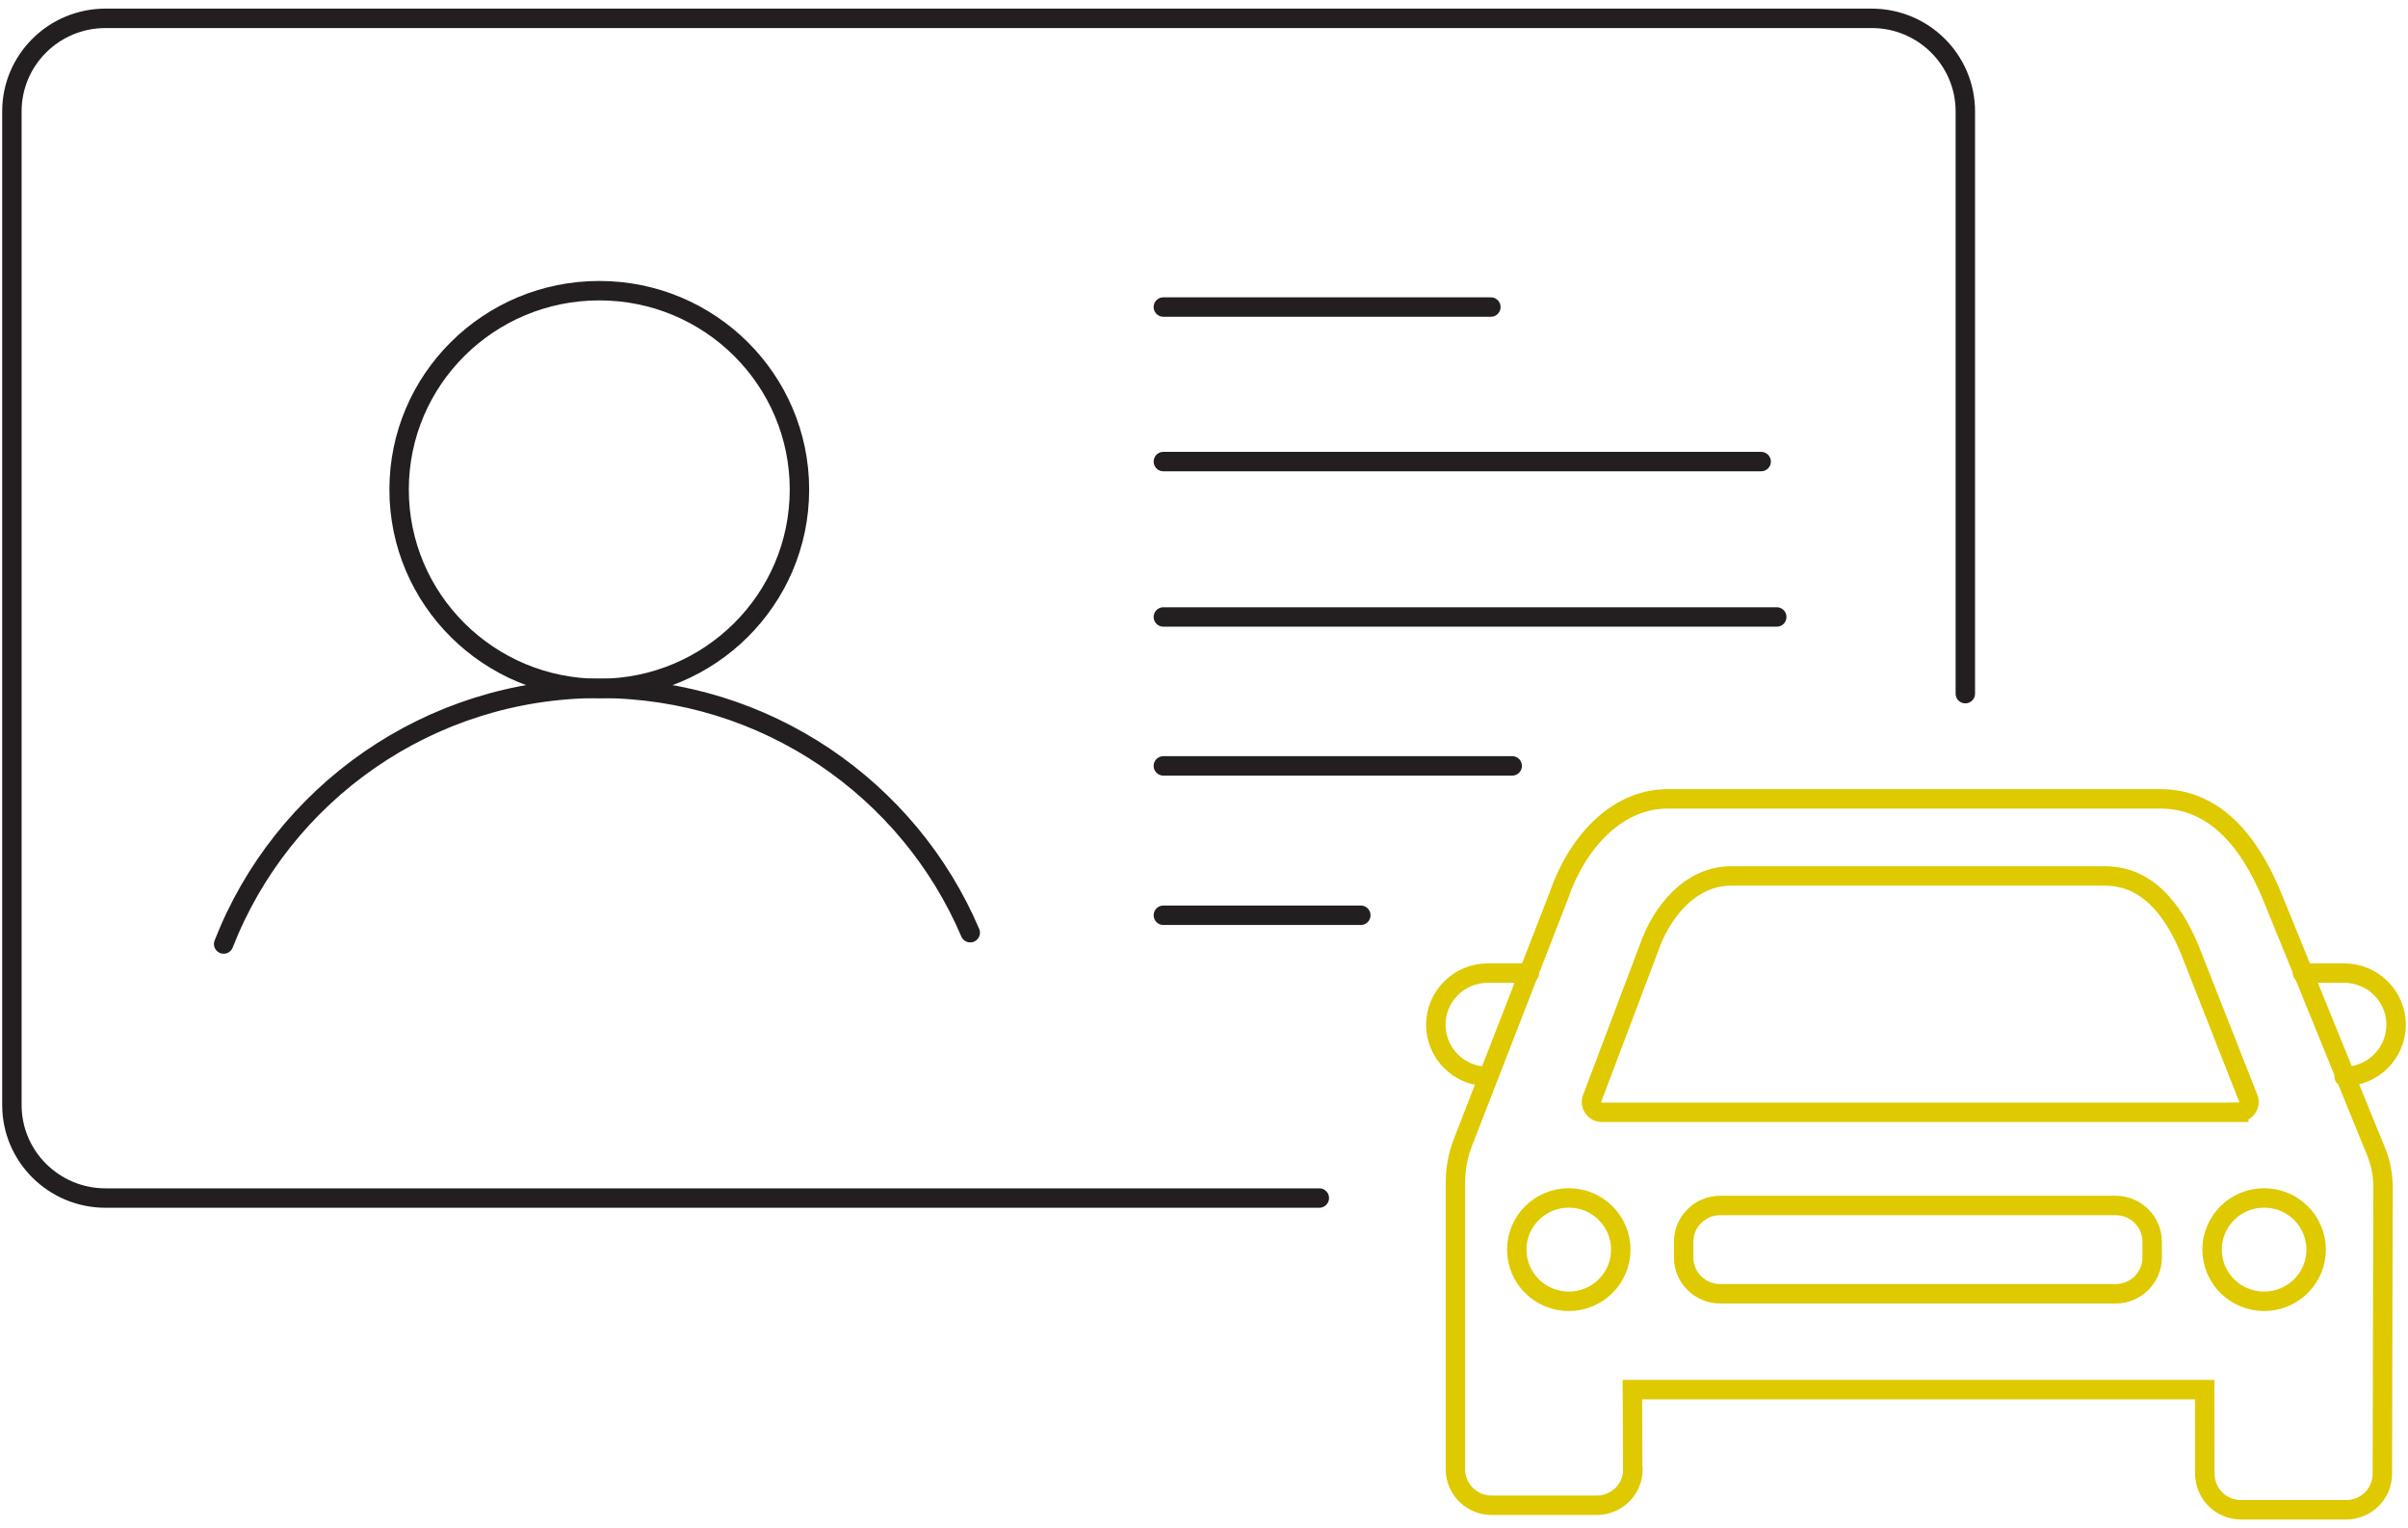 <svg width="186" height="118" viewBox="0 0 186 118" fill="none" xmlns="http://www.w3.org/2000/svg">
<path d="M101.907 92.518H8.151C4.158 92.518 0.919 89.299 0.919 85.333V8.601C0.919 4.634 4.158 1.416 8.151 1.416H144.574C148.567 1.416 151.807 4.634 151.807 8.601V53.566" stroke="#231F20" stroke-width="1.5" stroke-miterlimit="10" stroke-linecap="round"/>
<path d="M46.29 53.166C54.829 53.166 61.751 46.29 61.751 37.807C61.751 29.324 54.829 22.447 46.29 22.447C37.751 22.447 30.828 29.324 30.828 37.807C30.828 46.29 37.751 53.166 46.29 53.166Z" stroke="#231F20" stroke-width="1.5" stroke-miterlimit="10" stroke-linecap="round"/>
<path d="M17.276 72.9C21.779 61.349 33.072 53.158 46.289 53.158C59.173 53.158 70.222 60.942 74.944 72.027" stroke="#231F20" stroke-width="1.5" stroke-miterlimit="10" stroke-linecap="round"/>
<path d="M89.861 23.711H115.158" stroke="#231F20" stroke-width="1.5" stroke-miterlimit="10" stroke-linecap="round"/>
<path d="M89.861 35.645H136.036" stroke="#231F20" stroke-width="1.5" stroke-miterlimit="10" stroke-linecap="round"/>
<path d="M89.861 47.645H137.241" stroke="#231F20" stroke-width="1.5" stroke-miterlimit="10" stroke-linecap="round"/>
<path d="M89.861 59.145H116.807" stroke="#231F20" stroke-width="1.5" stroke-miterlimit="10" stroke-linecap="round"/>
<path d="M89.861 70.68H105.113" stroke="#231F20" stroke-width="1.5" stroke-miterlimit="10" stroke-linecap="round"/>
<path d="M163.417 93.092H132.871C131.313 93.092 130.05 94.346 130.05 95.894V97.108C130.05 98.656 131.313 99.911 132.871 99.911H163.417C164.975 99.911 166.238 98.656 166.238 97.108V95.894C166.238 94.346 164.975 93.092 163.417 93.092Z" stroke="#DFC900" stroke-width="1.5" stroke-miterlimit="10" stroke-linecap="round"/>
<path d="M121.177 100.493C123.396 100.493 125.195 98.706 125.195 96.501C125.195 94.296 123.396 92.509 121.177 92.509C118.958 92.509 117.159 94.296 117.159 96.501C117.159 98.706 118.958 100.493 121.177 100.493Z" stroke="#DFC900" stroke-width="1.5" stroke-miterlimit="10" stroke-linecap="round"/>
<path d="M174.886 100.493C177.105 100.493 178.904 98.706 178.904 96.501C178.904 94.296 177.105 92.509 174.886 92.509C172.666 92.509 170.867 94.296 170.867 96.501C170.867 98.706 172.666 100.493 174.886 100.493Z" stroke="#DFC900" stroke-width="1.5" stroke-miterlimit="10" stroke-linecap="round"/>
<path d="M126.116 113.457L126.091 107.312H170.298L170.307 113.815" stroke="#DFC900" stroke-width="1.5" stroke-miterlimit="10" stroke-linecap="round"/>
<path d="M172.927 85.89C173.488 85.89 173.873 85.333 173.663 84.817L169.135 73.316C167.787 70.064 165.744 67.644 162.589 67.644H133.717C130.561 67.644 128.317 70.43 127.346 73.275L122.977 84.834C122.784 85.349 123.169 85.898 123.722 85.898H172.927V85.89Z" stroke="#DFC900" stroke-width="1.5" stroke-miterlimit="10" stroke-linecap="round"/>
<path d="M170.307 113.815C170.307 115.345 171.554 116.592 173.102 116.592H181.222C182.763 116.592 184.018 115.353 184.018 113.815L184.069 91.636C184.069 90.721 183.893 89.815 183.55 88.967L175.48 69.158C173.705 64.883 171.01 61.69 166.858 61.69H128.828C124.676 61.69 121.713 65.358 120.432 69.1L112.998 88.227C112.613 89.216 112.421 90.264 112.421 91.328V113.466C112.421 114.996 113.668 116.243 115.217 116.243H123.337C124.877 116.243 126.133 115.004 126.133 113.466" stroke="#DFC900" stroke-width="1.5" stroke-miterlimit="10" stroke-linecap="round"/>
<path d="M118.138 75.145H114.924C112.705 75.145 110.906 76.933 110.906 79.137C110.906 81.341 112.705 83.129 114.924 83.129" stroke="#DFC900" stroke-width="1.5" stroke-miterlimit="10" stroke-linecap="round"/>
<path d="M177.849 75.145H181.063C183.282 75.145 185.081 76.933 185.081 79.137C185.081 81.341 183.282 83.129 181.063 83.129" stroke="#DFC900" stroke-width="1.5" stroke-miterlimit="10" stroke-linecap="round"/>
</svg>
